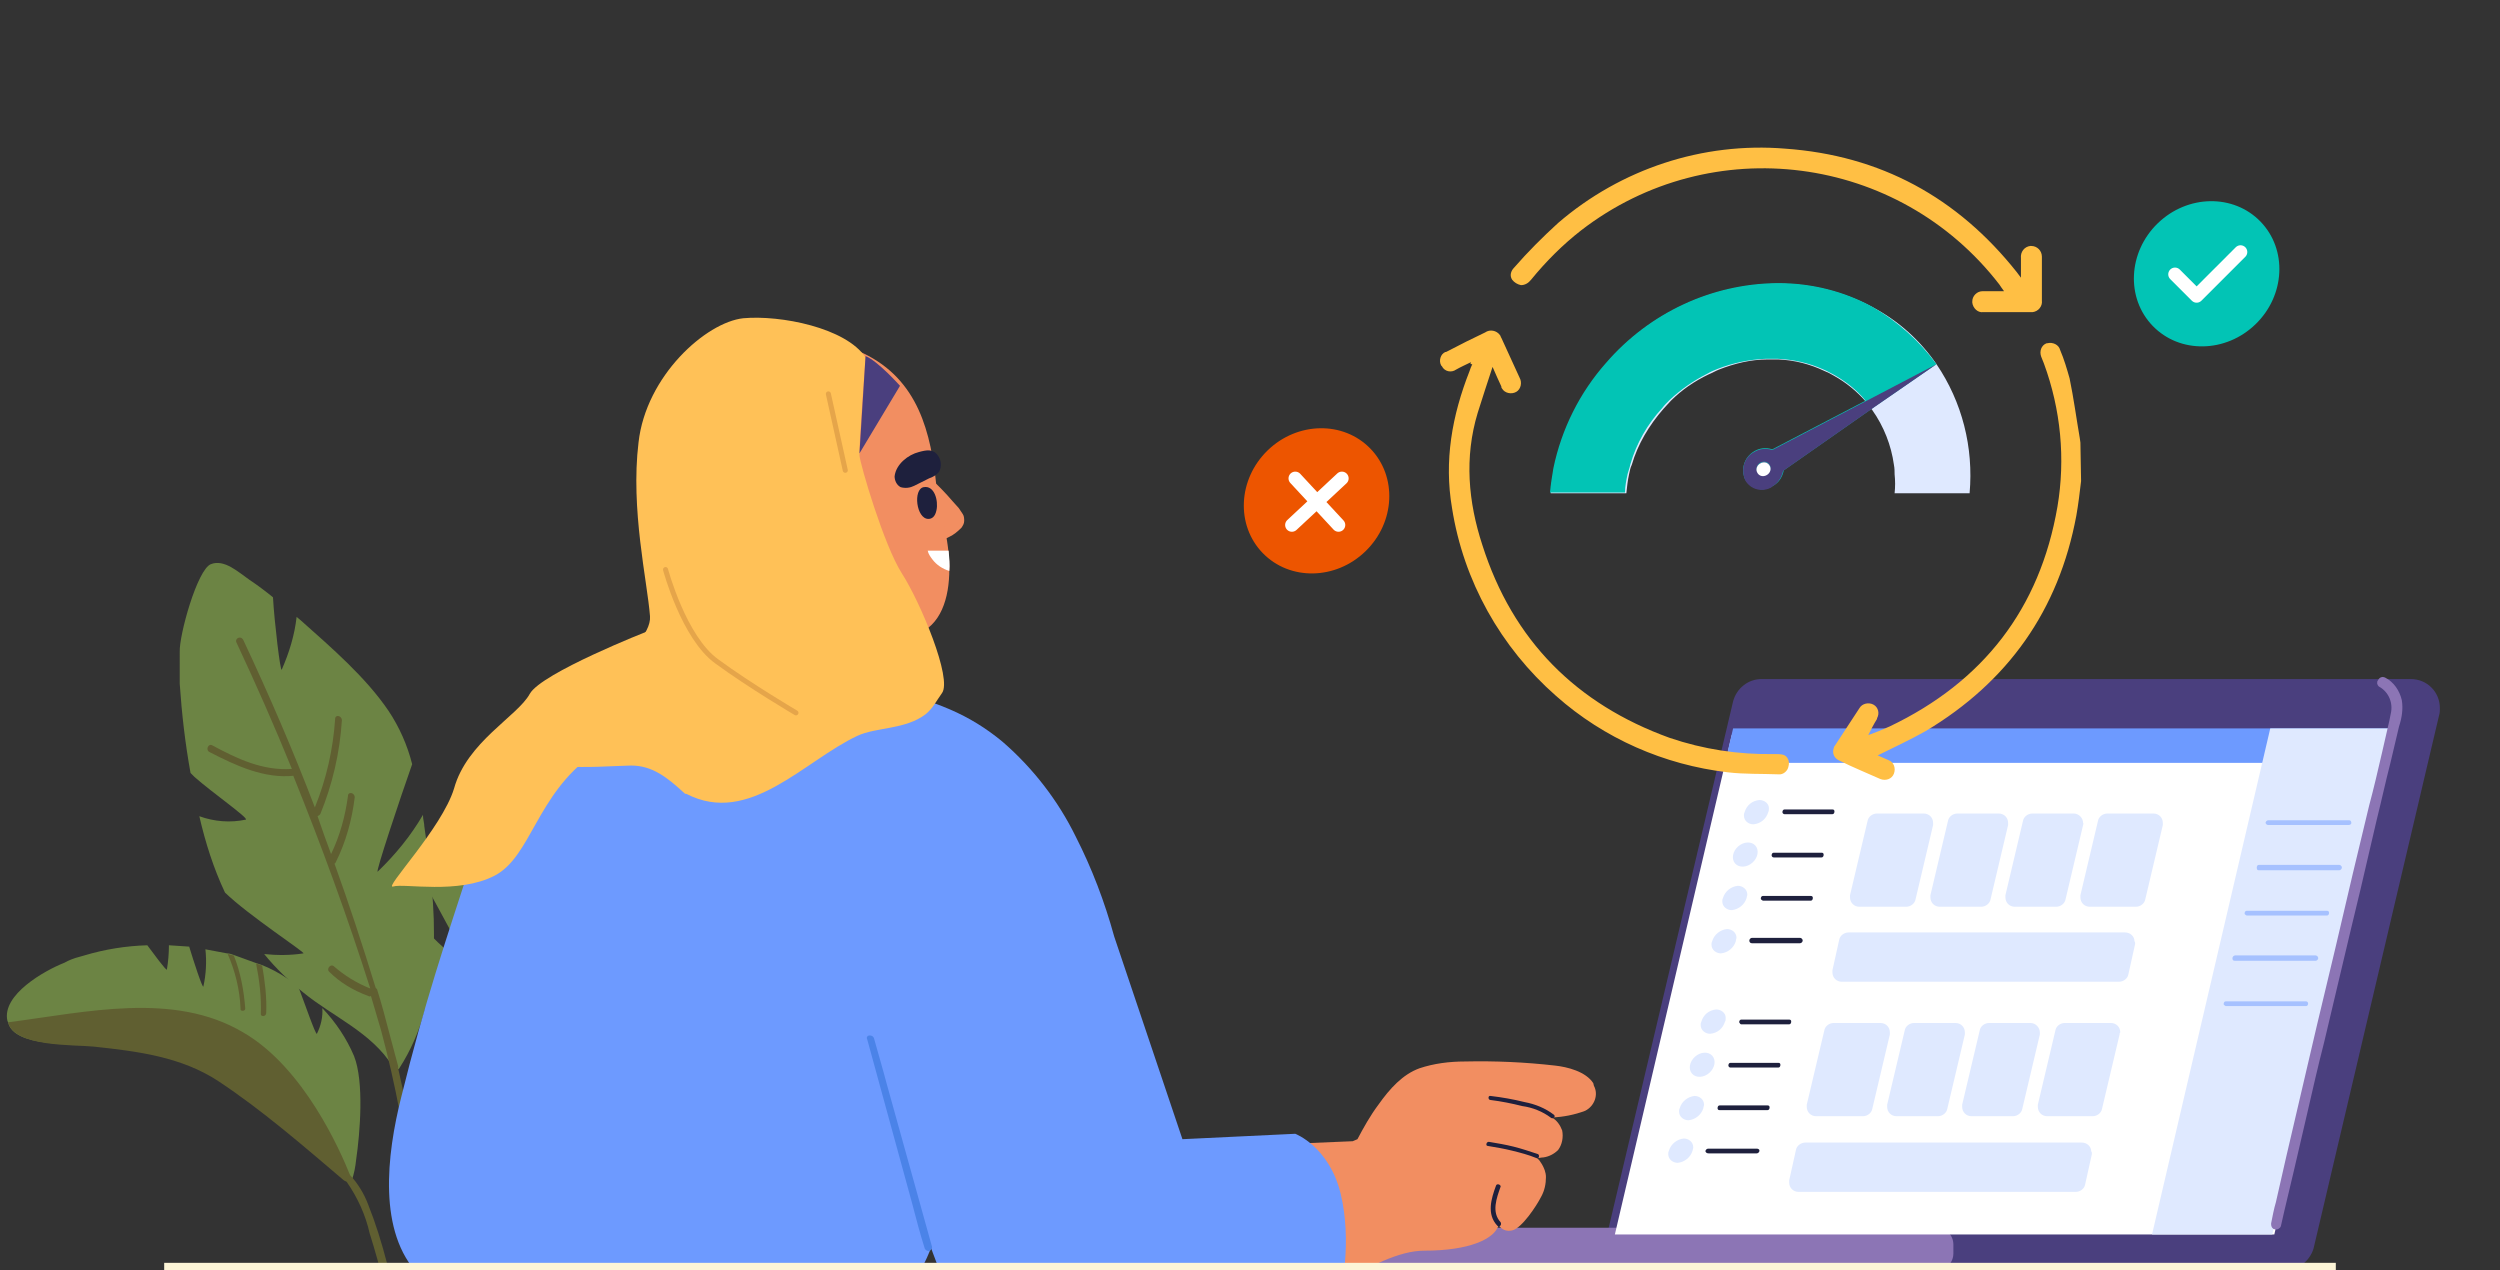 <svg version="1.1" id="Layer_1" xmlns="http://www.w3.org/2000/svg" xmlns:xlink="http://www.w3.org/1999/xlink" x="0" y="0" viewBox="0 0 370 188" style="enable-background:new 0 0 370 188" xml:space="preserve"><rect x="0" y="0" width="370" height="188" fill="#333333" stroke="none"/><style>.st2{fill:#4a3f7e}.st4{fill:#fff}.st5{fill:#6d9aff}.st6{fill:#dfe9ff}.st9{fill:#6c8444}.st10{fill:#605f31}.st11{fill:#f28e61}.st12{fill:#1e203d}.st13{fill:#4b83e8;stroke:#4b83e8;stroke-width:.5;stroke-linecap:round;stroke-linejoin:round}.st14{fill:#ffbf44}.st15{fill:#02c4b5}.st16{fill:none;stroke:#fff;stroke-width:2;stroke-linecap:round;stroke-linejoin:round}.st18{fill:#ffc157}.st19{fill:none;stroke:#e5a54a;stroke-width:.75;stroke-linecap:round;stroke-miterlimit:10}</style><defs><path id="SVGID_1_" d="M0 0h370v188H0z"/></defs><clipPath id="SVGID_2_"><use xlink:href="#SVGID_1_" style="overflow:visible"/></clipPath><g style="clip-path:url(#SVGID_2_)"><path style="fill:none" d="M0 0h370v188H0z"/><path class="st2" d="M338.1 188H236.6l19.9-84.2c.5-1.9 2.2-3.3 4.2-3.3h96.1c2.4 0 4.3 1.9 4.3 4.3 0 .3 0 .7-.1 1l-18.6 79c-.6 1.9-2.3 3.2-4.3 3.2z"/><path d="M189.6 181.7h97c1.4 0 2.5 1.1 2.5 2.5v1.3c0 1.4-1.1 2.5-2.5 2.5h-97c-1.4 0-2.5-1.1-2.5-2.5v-1.3c0-1.4 1.2-2.5 2.5-2.5z" style="fill:#8c75b5"/><path class="st4" d="M336.6 182.7H239l17.3-73.9h97.6z"/><path class="st5" d="m354 107.8-1.2 5.1h-97.5l1.2-5.1z"/><path class="st6" d="M336.3 182.7h-17.8l17.5-74.9h17.8z"/><g style="opacity:.5"><path class="st5" d="M335.7 122.1h11.9c.2 0 .4-.1.4-.3s-.1-.4-.3-.4h-12c-.2 0-.4.2-.4.4.1.2.2.3.4.3zM334.3 128.8h11.9c.2 0 .4-.2.4-.4s-.2-.4-.4-.4h-11.9c-.2 0-.3.2-.3.4 0 .3.1.4.3.4zM332.5 135.5h11.9c.2 0 .3-.2.3-.4s-.1-.3-.3-.3h-11.9c-.2 0-.3.2-.3.4 0 .1.1.2.3.3zM330.8 142.2h11.9c.2 0 .4-.2.4-.4s-.2-.4-.4-.4h-11.9c-.2 0-.4.2-.4.4 0 .3.1.4.4.4zM329.4 148.9h11.9c.2 0 .3-.2.3-.4s-.2-.3-.3-.3h-11.9c-.2 0-.3.2-.3.4 0 .1.1.2.3.3z"/></g><path d="M352.3 101.3c1.6.9 2.3 2.7 1.9 4.4l-.2 1-1.1 4.8c-.6 2.6-1.2 5.2-1.9 7.8-.8 3.3-1.6 6.7-2.4 10l-2.6 11.1-2.7 11.3-2.5 10.7-2.1 9-1.5 6.6c-.3 1-.5 2.1-.7 3.1v.1c0 .2.1.4.3.4.2 0 .3-.1.4-.2l.5-2.2c.5-2 .9-3.9 1.4-5.9l2-8.6c.8-3.5 1.6-7 2.5-10.5l2.7-11.4c.9-3.8 1.8-7.6 2.7-11.3.8-3.4 1.6-6.9 2.4-10.3.7-2.8 1.3-5.6 2-8.3l1.3-5.5c.4-1.2.6-2.5.4-3.7-.3-1.3-1.1-2.5-2.3-3.1-.2-.1-.4 0-.5.2h0c-.2.2-.1.4 0 .5h0z" style="fill:#8c75b5;stroke:#8c75b5;stroke-width:.75;stroke-linecap:round;stroke-linejoin:round"/><path class="st9" d="m28.8 115-.6-.6c-.8-4.4-1.3-8.8-1.6-13.2V96.5c-.1-2.5 2.6-12.2 4.6-13s4.1 1.2 5.7 2.3c1.2.8 2.4 1.7 3.5 2.6.2 3.6 1.1 11.2 1.3 10.7 1.1-2.5 1.9-5.1 2.2-7.8.2.2.4.3.6.5 4.6 4.1 9.6 8.4 13 13.4 1.6 2.4 2.8 5.1 3.5 7.9-1.8 5.1-5.5 16.2-5.1 15.9 2.6-2.5 4.9-5.3 6.7-8.4 0 .7.2 1.2.2 1.7 1.7 11.9 3.2 25.1-3.7 35.8-.1.2-.4.2-.6.1-.1-.1-.1-.1-.1-.2-.1 0-.2 0-.3-.2-3.1-5-8.8-7.3-13.2-10.9-2.1-1.7-4.1-3.6-5.8-5.7 1.9.2 3.9.2 5.8-.1.5 0-8.1-5.6-11.6-9-1.7-3.6-2.9-7.4-3.8-11.3 2.2.8 4.6 1 6.9.5.3-.3-5-4-7.6-6.3z"/><path class="st10" d="M43.4 114.8c4.2 10.4 8 20.8 11.4 31.5-2-.8-3.8-1.9-5.4-3.3-.5-.4-1.1.4-.7.8 1.6 1.6 3.6 2.8 5.8 3.6.1.1.3.1.4 0l1.5 5.1c4.3 16 6 32.4 6.5 48.9h1c-.4-14.6-1.7-29.1-5-43.4.1 0 0-.2 0-.3l-1.2-4.5c-.6-2.3-1.2-4.6-1.9-6.8l-.2-.2c-1.9-6.2-3.9-12.3-6.1-18.4.1 0 .1 0 .2-.2 1.5-3 2.4-6.3 2.8-9.6 0-.7-1-.9-1-.2-.4 3-1.2 5.9-2.5 8.6-.7-1.9-1.4-3.8-2-5.6.2-.1.3-.2.4-.3 1.8-4.4 2.9-9.1 3.2-13.9 0-.7-1-.9-1-.2-.3 4.5-1.3 8.9-3 13.1-3.2-8.4-6.8-16.7-10.6-24.8-.4-.7-1.3-.2-1 .4 2.9 6.2 5.6 12.3 8.2 18.7-4.3.3-8.1-1.5-11.8-3.5-.6-.3-1 .7-.4 1 3.9 2 8.1 4 12.6 3.5h-.2z"/><path class="st9" d="m91.8 130 .6-.5c.1-3.6.1-7.2-.1-10.8 0-.4 0-.8-.1-1.2l-.3-2.7c-.3-2.1-3.7-9.6-5.7-10.1s-3.5 1.3-4.8 2.3c-1 .8-1.9 1.6-2.8 2.4.3 2.8.3 9.1.1 8.7-1.3-1.9-2.3-3.9-2.8-6.1-.1.2-.3.3-.4.4-3.8 3.6-7.7 7.4-10.2 11.8-1.2 2-2 4.3-2.4 6.6 2.2 4 6.9 12.6 6.5 12.3-2.6-1.7-5-3.8-7-6.2v1.3c.1 9.7.2 20.4 7.6 28.4.2.3.6.1.6-.1.1 0 .1-.1.2-.2 2.3-4.2 7-6.6 10.6-9.8 1.7-1.5 3.3-3.3 4.6-5.1-1.7.4-3.5.5-5.3.4-.4 0 6.8-5.2 9.5-8.2 1.1-3 1.8-6.2 2.1-9.4-1.9.9-4 1.2-6.1 1-.7 0 3.8-3.6 5.6-5.2z"/><path class="st10" d="M71.5 201.7c-1.5-13.3-1.9-26.5.1-39.8.2-1.4.5-2.8.7-4.2.1.1.2.1.4 0 1.8-.7 3.5-1.9 4.8-3.3.3-.4-.4-1-.7-.6-1.3 1.3-2.8 2.4-4.4 3.1 1.7-8.9 3.8-17.6 6.3-26.3 4.2 0 7.6-2 11-3.9.2-.1.3-.4.1-.6s-.4-.3-.6-.1c-3.1 1.8-6.3 3.7-10.3 3.8 1.6-5.3 3.3-10.4 5.2-15.7.2-.5-.7-.7-.9-.2-2.5 6.9-4.8 13.9-6.7 20.9-2-3.1-3.4-6.6-4.2-10.3-.1-.5-1.1-.3-.9.2.9 3.8 2.5 7.5 4.6 10.8 0 .1.1.2.2.3h.1l-1.2 4.6c-1.4-2.1-2.5-4.3-3.2-6.7-.1-.5-1.1-.3-.9.2.8 2.7 2.1 5.2 3.7 7.5 0 .1.1.1.2.2-1.3 5.1-2.4 10.2-3.4 15.4-.1 0-.1.1-.1.1-.3 1.9-.6 3.8-.9 5.6-.2 1.3-.5 2.4-.6 3.7-.1.1 0 .2.1.3-1.1 11.7-.9 23.5.5 35.2.3 0 .6-.1 1-.2z"/><path class="st9" d="M1.1 151.1c-.9-3.9 5.6-7.5 8.4-8.6.7-.4 1.5-.7 2.3-.9l.7-.2c3-.9 6.1-1.4 9.3-1.5.9 1.2 2.8 3.8 2.9 3.6.2-1.2.3-2.4.3-3.6l3 .2c.6 2 2 6.3 2.1 5.9.4-1.8.5-3.7.3-5.5 1 .2 2.1.4 3.2.6.3 0 .6.1.9.2l3.3 1.2.9.3c1.3.5 2.6 1.2 3.8 2 .6.3 1.1.7 1.6 1.1.9 2.3 2.6 7.3 2.8 7.1.6-1.2.9-2.5.8-3.8 2 2.1 3.6 4.5 4.7 7.1 1.5 3.8.9 11.3.3 15.4-.1 1-.3 2-.6 2.9-.4.2-.8.1-1.2-.2-6-5-12-10.3-18.6-14.7-5.5-3.6-11.9-4.4-18.4-5.1-2.9-.1-11.9.4-12.7-3.3l-.1-.2z"/><path class="st10" d="M1.2 151.3c.9 3.7 9.8 3.3 12.7 3.6 6.5.7 12.9 1.5 18.4 5.1 6.5 4.3 12.6 9.6 18.6 14.7l.4.2c1.6 2.3 2.8 4.9 3.4 7.6 1.6 5.1 2.9 10.4 4 15.6.2 1.3.5 2.4.7 3.7.5 0 .8-.1 1.1-.1-.4-1.9-.8-3.9-1.2-5.8-1.2-5.9-2.6-12.1-4.8-17.6-.6-1.6-1.5-3.1-2.7-4.4-1.4-3.5-6.8-15.9-15.8-21.1-10.3-6.1-23.2-3-34.8-1.5zM36.3 149.3c-.2-2.7-.7-5.4-1.7-7.9-.3 0-.6-.2-.9-.2 1.1 2.5 1.8 5.3 1.9 8.1-.1.4.7.4.7 0zM39.4 149.9c.1-2.3-.2-4.7-.6-7l-.9-.3c.5 2.5.8 5 .7 7.5 0 .4.8.4.8-.2z"/><path class="st11" d="M136.6 69.9c-.1 2.1-.1 4.1.1 6.2 0 .4.1.9.1 1.3s.1.8.2 1.2c.1.7.7 1.2 1.3 1.3.7.1 1.4 0 2.1-.4.7-.3 1.3-.8 1.9-1.4.2-.3.4-.6.4-1 0-.3 0-.7-.2-1l-.6-.9-.9-1c-1.1-1.3-2.3-2.5-3.6-3.7-.2-.3-.4-.6-.6-.8-.1-.1-.2.1-.2.2z"/><path class="st11" d="M101.6 65.3c.3-3.1 1.6-6.1 3.7-8.5 4.7-5.2 12.7-7.3 19.2-5.7 1.1.3 2.2.7 3.3 1.2 8.1 3.9 10 11.7 10.8 19.8.1.7.1 1.6.1 2.4.1.2.1.4.2.6 2.4 6.5 3.4 19.8-6.6 19.2-6.9-.4-10.6-3.1-15.2-5-6-2.5-11.3-6.9-13.9-12.9-1.4-3.5-2-7.3-1.6-11.1z"/><path class="st11" d="M124.4 81.1s-1.5 10.3-2.4 16.6c0 0-.7 4.4-7.3 3.5-6.2-.8-5.8-6.4-5.8-6.4l1.8-15.5 13.7 1.8z"/><path class="st11" d="M128.9 81.7c2-2.3 1.8-5.9-.5-7.9-.6-.6-1.4-1-2.2-1.2-2.9-.7-5.7 1-6.5 3.9-.1.6-.2 1.2-.1 1.8.6 4.5 6.2 7.2 9.3 3.4z"/><path class="st12" d="M137.4 76.8c.5 0 1-.3 1.2-1.3.3-1.4-.3-3.7-1.9-3.4s-1.1 4.7.7 4.7zM133.3 72.1c.7.2 1.4.1 2-.2l2.2-1.1c.6-.2 1.1-.5 1.5-1 .4-.8.3-1.7-.2-2.4-.7-1-1.7-.8-2.8-.5-1.6.4-3.4 1.8-3.6 3.6 0 .6.3 1.3.9 1.6zM119.7 90.8c.9.5 1.9.9 2.8 1.3.2.1.3 0 .4-.1s0-.3-.1-.4c-1-.4-1.9-.9-2.9-1.3-.2-.1-.3 0-.4.1 0 .1 0 .3.2.4zM125.1 74.8c-1.8.3-3.1 2-2.8 3.9v.1c.1.7.5 1.4 1 1.8.1.1.3.1.4 0 .1-.1.1-.3 0-.4-1.1-1.1-1.1-2.8 0-3.9.4-.4 1-.7 1.6-.8.2-.1.3-.3.2-.5-.1-.1-.2-.2-.4-.2z"/><path class="st11" d="M235.8 160.3c-1.1-1.7-3.8-2.4-5.7-2.6-4.4-.5-8.8-.7-13.3-.6-2.3 0-4.6.3-6.7 1-2.5.9-4.4 3-6.1 5.4-1.2 1.6-2.2 3.4-3.1 5.1l-.7.3L174 170c-.8-2.5-3.3-9.5-4-11.6-.7-2.3-1.4-4.5-2.1-6.8-2.2 1.6-4.4 3.3-6.6 4.9-2.7 2.1-5.5 4.2-8.1 6.4-2.7 2.2-5.4 4.4-8 6.6-2.3 2-4.7 4-6.9 6 .1.2.1.4.2.6 2 6.4 4.9 11.4 8.6 17.5 8.4 13.6 20.6 9.3 32.6 5.3 13.8-4.6 23.6-13.8 31.1-13.8 6.6 0 10.4-1.7 11-3.8.4.7 1.2 1 2 .8 1.4-.3 3.6-3.6 4.3-5 .5-.9.7-1.9.7-2.9 0-.7-.3-1.4-.6-1.9l-.2-.3c-.1-.2-.3-.4-.5-.6.3 0 .6-.1.9-.1.8-.1 1.6-.5 2.2-1.1.6-.8.8-1.9.6-2.9-.3-.8-.8-1.5-1.5-1.9 1.7-.1 3.3-.4 4.9-1 1.4-.7 2-2.4 1.3-3.7l-.1-.4z"/><path class="st5" d="M198.4 176.6c-1.7-6.9-6.7-8.8-6.7-8.8l-16.7.8-10.1-30c-1.4-5.1-3.3-10.1-5.7-14.8-2.6-5.3-6.3-10.1-10.8-14-2.4-2-5-3.6-7.8-4.8-3-1.3-6.1-2.2-9.3-2.8l-1.3-.2c-.5-1.1-1.2-2.2-2-3.2-.9-1-1.9-1.9-3.2-2.4-1.3-.6-2.6-1-4-1.3-3.1-.7-6.3-1.3-9.4-1.8-1.3-.3-2.7-.4-4-.4-1.2 0-2.4.3-3.4 1.1s-1.6 2-1.7 3.2c-.1.7-.1 1.4-.2 2.2-5.3 0-10.6 1.2-15.4 3.5-9 3.9-13 12.4-16.9 24.5-3.8 11.7-7 21.1-10.4 34.9-2.2 8.7-3.5 20.1 2.6 26.4 3.2 3.2 7.2 5.4 11.5 6.5 5.4 1.3 12.5 1.6 18 1.9 6.2.3 18.1.8 24.3.5 7.5-.4 16.9-3.5 20.7-10.1.5-.9.9-1.8 1.3-2.8 0 0 4.6 13.5 10 17.1 8.1 5.3 19.2 1.9 20.3 1.9s28.4-10.2 29.5-11.1 2.5-9.1.8-16z"/><path class="st13" d="m128.6 153.8 6.6 24.1c.6 2.3 1.2 4.6 1.9 6.8.1.2.3.2.4.2h0c.1-.1.2-.2.2-.3l-6.7-24.1c-.6-2.3-1.3-4.6-1.9-6.8-.1-.2-.3-.2-.4-.2-.2 0-.2.1-.1.3h0zM102.5 99.6c7-.1 14 .4 20.9 1.5 2 .3 4 .7 6.1 1.1.4.1.6-.5.2-.6-7-1.4-14.1-2.3-21.3-2.5-1.9-.1-3.9-.1-5.8-.1-.2 0-.3.1-.3.3-.1.1 0 .3.2.3 0 0 0 0 0 0z"/><path class="st12" d="M230 165c-1.3-1-2.8-1.6-4.4-1.9-1.6-.4-3.3-.7-5-.9-.4-.1-.4.6 0 .6 1.6.2 3.1.5 4.7.9 1.5.2 3 .8 4.2 1.7.3.3.8-.1.5-.4zM227.6 170.8c-1.2-.4-2.4-.8-3.6-1.1-1.2-.3-2.4-.5-3.6-.7-.4-.1-.6.6-.2.6 1.2.2 2.4.4 3.6.7 1.2.3 2.4.6 3.6 1.1.4.2.5-.5.2-.6zM221.4 175.5c-.7 1.9-1.4 4.2.2 5.9.3.3.7-.1.5-.5-1.4-1.5-.6-3.6 0-5.3 0-.3-.6-.5-.7-.1z"/><path class="st4" d="M140.4 81.5h-3.1c.1.5.4.9.7 1.3.6.8 1.5 1.4 2.5 1.7.1-.9 0-1.9-.1-3z"/><path class="st14" d="M308 71.2c-.2 1.7-.4 3.4-.7 5.1-2.6 14-10.1 24.6-22.3 31.9-2.3 1.3-4.7 2.4-7.1 3.6l1.6.7c.8.3 1.1 1.2.8 2s-1.2 1.1-2 .8c-2-.9-4-1.7-6-2.7-.8-.3-1.2-1.1-.9-1.9 0-.1.1-.3.2-.4 1.2-1.8 2.4-3.7 3.6-5.5.4-.7 1.4-.9 2.1-.5.7.4.9 1.3.5 2v.1c-.5.8-.9 1.6-1.3 2.4 1.1-.4 2.1-.8 3.2-1.3 13.8-6.6 22.2-17.4 24.8-32.5 1.2-7.1.5-14.4-2-21.2-.1-.3-.3-.7-.4-1-.3-.8 0-1.7.8-2h.1c.8-.2 1.7.2 1.9 1 .6 1.4 1 2.8 1.4 4.2.6 2.9 1 5.9 1.5 8.8 0 .2.1.5.1.7l.1 5.7zM217.7 53.6c-.8.4-1.5.7-2.2 1.1-.7.5-1.7.3-2.1-.5l-.1-.1c-.4-.7-.1-1.7.6-2h.1l.2-.1c1.9-1 3.7-1.9 5.6-2.8.7-.5 1.7-.3 2.2.4.1.1.1.3.2.4.9 2 1.8 3.9 2.7 5.9.4.7.2 1.7-.5 2.1-.7.4-1.7.2-2.1-.5-.1-.1-.1-.2-.1-.3-.4-.9-.8-1.7-1.3-2.9-.8 2.4-1.5 4.6-2.2 6.8-2 6.6-1.4 13.2.7 19.6 4.5 14.1 13.9 23.5 27.7 28.5 5 1.7 10.2 2.5 15.5 2.4.4 0 .9 0 1.3.1.7.2 1 1 .8 1.7-.1.7-.8 1.3-1.5 1.2-2.5-.1-5 0-7.5-.3-9.4-1.1-18.3-5-25.4-11.3-8.2-7.2-13.7-17-15.4-27.8-1.2-7 0-13.7 2.6-20.3.1-.3.2-.6.4-1-.3 0-.3 0-.2-.3zM299.1 41.1v-2.9c-.1-.9.5-1.7 1.4-1.8h.1c.9 0 1.6.7 1.6 1.6v6.5c.1.8-.5 1.6-1.4 1.7h-7.3c-.8.1-1.5-.6-1.6-1.4v-.2c0-.8.7-1.5 1.5-1.5h3.2c-.3-.4-.5-.7-.7-1-14.9-19.3-42.6-22.9-61.9-8-2.7 2.1-5.2 4.6-7.4 7.3-.4.5-.9.8-1.5.8-.5-.1-1-.4-1.3-.8-.4-.6-.2-1.3.3-1.8 2-2.3 4.2-4.5 6.5-6.6 9.3-8 21.4-12 33.6-11 14.1 1 25.5 7.2 34.3 18.3l.6.8z"/><path class="st6" d="m316 139.7-1 4.5c-.1.6-.7 1.1-1.4 1.1h-41c-.8 0-1.4-.6-1.4-1.4v-.3l1-4.5c.1-.6.7-1.1 1.4-1.1h40.9c.8 0 1.4.6 1.4 1.3.1.1.1.3.1.4zM286.1 122.1l-2.6 11c-.1.6-.7 1.1-1.4 1.1h-6.9c-.8 0-1.4-.6-1.4-1.4v-.3l2.6-11c.1-.6.7-1.1 1.4-1.1h6.9c.8 0 1.4.6 1.4 1.4v.3zM297.2 122.1l-2.6 11c-.1.6-.7 1.1-1.4 1.1h-6.1c-.8 0-1.4-.6-1.4-1.4v-.3l2.6-11c.1-.6.7-1.1 1.4-1.1h6.1c.8 0 1.4.6 1.4 1.4v.3zM308.3 122.1l-2.6 11c-.1.6-.7 1.1-1.4 1.1h-6.1c-.8 0-1.4-.6-1.4-1.4v-.3l2.6-11c.1-.6.7-1.1 1.4-1.1h6.1c.8 0 1.4.7 1.4 1.4.1.1 0 .2 0 .3zM320.1 122.1l-2.6 11c-.1.6-.7 1.1-1.4 1.1h-6.8c-.8 0-1.4-.6-1.4-1.4v-.3l2.6-11c.1-.6.7-1.1 1.4-1.1h6.8c.8 0 1.4.6 1.4 1.4v.3zM261.7 120.2c-.3 1-1.1 1.7-2.2 1.8-.7 0-1.4-.5-1.4-1.3 0-.2 0-.3.1-.5.3-1 1.1-1.7 2.2-1.8.7 0 1.4.5 1.4 1.2 0 .2 0 .4-.1.6z"/><path class="st12" d="M264.1 120.5h7.1c.2 0 .3-.2.3-.4s-.1-.3-.3-.3h-7.1c-.2 0-.3.2-.3.4s.2.3.3.3z"/><ellipse transform="rotate(-41.583 258.267 126.488)" class="st6" cx="258.3" cy="126.5" rx="2" ry="1.6"/><path class="st12" d="M262.5 126.9h7.1c.2 0 .3-.2.3-.4s-.1-.3-.3-.3h-7.1c-.2 0-.3.2-.3.4 0 .1.1.3.3.3z"/><path class="st6" d="M258.5 132.9c-.3 1-1.2 1.7-2.2 1.8-.7 0-1.4-.5-1.4-1.3 0-.2 0-.3.1-.5.3-1 1.2-1.7 2.2-1.8.7 0 1.4.5 1.4 1.3 0 .2-.1.3-.1.5z"/><path class="st12" d="M260.9 133.3h7.1c.2 0 .3-.2.3-.4s-.1-.3-.3-.3h-7.1c-.2 0-.3.2-.3.4 0 .1.1.2.3.3z"/><path class="st6" d="M256.9 139.3c-.3 1-1.2 1.7-2.2 1.8-.7 0-1.4-.5-1.4-1.3 0-.2 0-.3.1-.5.3-1 1.2-1.7 2.2-1.8.7 0 1.4.5 1.4 1.3 0 .1-.1.3-.1.5z"/><path class="st12" d="M259.3 139.6h7.1c.2 0 .4-.2.4-.4s-.2-.4-.4-.4h-7.1c-.2 0-.4.2-.4.4 0 .3.2.4.4.4z"/><path class="st6" d="M255.3 151.2c-.3 1-1.1 1.7-2.2 1.8-.7 0-1.4-.5-1.4-1.3 0-.2 0-.3.1-.5.3-1 1.1-1.7 2.2-1.8.7 0 1.4.5 1.4 1.2 0 .3 0 .5-.1.6z"/><path class="st12" d="M257.7 151.6h7.1c.2 0 .3-.2.3-.4s-.1-.3-.3-.3h-7.1c-.2 0-.3.2-.3.4.1.2.2.3.3.3z"/><ellipse transform="rotate(-41.583 251.891 157.559)" class="st6" cx="251.9" cy="157.6" rx="2" ry="1.6"/><path class="st12" d="M256.1 158h7.1c.2 0 .3-.2.3-.4s-.1-.3-.3-.3h-7.1c-.2 0-.3.2-.3.4 0 .1.1.3.3.3z"/><path class="st6" d="M252.1 164c-.3 1-1.2 1.7-2.2 1.8-.7 0-1.4-.5-1.4-1.3 0-.2 0-.3.1-.5.3-1 1.2-1.7 2.2-1.8.7 0 1.4.5 1.4 1.3 0 .2-.1.3-.1.5z"/><path class="st12" d="M254.5 164.3h7.1c.2 0 .3-.2.3-.4s-.1-.3-.3-.3h-7.1c-.2 0-.3.2-.3.4s.1.3.3.3z"/><path class="st6" d="M250.5 170.3c-.3 1-1.2 1.7-2.2 1.8-.7 0-1.4-.5-1.4-1.3 0-.2 0-.3.1-.5.3-1 1.2-1.7 2.2-1.8.7 0 1.4.5 1.4 1.3 0 .2-.1.4-.1.5z"/><path class="st12" d="M252.9 170.7h7.1c.2 0 .4-.2.4-.4s-.2-.3-.4-.3h-7.2c-.2 0-.4.2-.4.4.1.2.2.3.5.3z"/><path class="st6" d="m309.6 170.8-1 4.5c-.1.6-.7 1.1-1.4 1.1h-41c-.8 0-1.4-.6-1.4-1.4v-.3l1-4.5c.1-.6.7-1.1 1.4-1.1h40.9c.8 0 1.4.6 1.4 1.3.1.1.1.2.1.4zM279.7 153.1l-2.6 11c-.1.6-.7 1.1-1.4 1.1h-6.9c-.8 0-1.4-.6-1.4-1.4v-.3l2.6-11c.1-.6.7-1.1 1.4-1.1h6.9c.8 0 1.4.6 1.4 1.4v.3zM290.8 153.1l-2.6 11c-.1.6-.7 1.1-1.4 1.1h-6.1c-.8 0-1.4-.6-1.4-1.4v-.3l2.6-11c.1-.6.7-1.1 1.4-1.1h6.1c.8 0 1.4.6 1.4 1.4v.3zM301.9 153.1l-2.6 11c-.1.6-.7 1.1-1.4 1.1h-6.1c-.8 0-1.4-.6-1.4-1.4v-.3l2.6-11c.1-.6.7-1.1 1.4-1.1h6.1c.8 0 1.4.7 1.4 1.4v.3zM313.7 153.1l-2.6 11c-.1.6-.7 1.1-1.4 1.1H303c-.8 0-1.4-.6-1.4-1.4v-.3l2.6-11c.1-.6.7-1.1 1.4-1.1h6.8c.8 0 1.4.6 1.4 1.4-.1.1-.1.2-.1.3zM286.6 53.9c-2.4-3.5-5.6-6.4-9.4-8.4-4.3-2.3-9.1-3.5-13.9-3.5h-.2c-9.8.1-19 4.4-25.3 11.8-3.9 4.4-6.6 9.8-7.8 15.6-.2 1.2-.4 2.4-.5 3.6h11.2c.1-1 .2-1.9.4-2.8.1-.5.2-1 .4-1.4.9-3.1 2.6-5.9 4.7-8.3.4-.4.7-.8 1.1-1.2 1.6-1.6 3.5-2.9 5.6-3.9.5-.2 1-.5 1.5-.7 2.3-.9 4.7-1.5 7.2-1.5h1.6c2.4.1 4.7.7 6.8 1.7.5.2.9.4 1.4.7 1.8 1 3.4 2.3 4.8 3.9l.9 1.2c1.7 2.4 2.8 5.2 3.2 8.1.1.5.1 1 .1 1.4.1.9.1 1.9 0 2.8h11.1c.6-6.8-1.1-13.5-4.9-19.1z"/><path class="st15" d="m286.6 53.9-9.6 6.6-13 9.1c-.2 1-.7 1.8-1.6 2.3-1.3.9-3.1.6-4-.8l-.1-.1c-.7-1.5-.2-3.3 1.3-4.2.8-.5 1.8-.6 2.7-.3l13.8-7.2c-1.3-1.6-3-2.9-4.8-3.9-.4-.2-.9-.5-1.4-.7-2.2-1-4.5-1.5-6.9-1.6h-1.6c-2.5.1-4.9.6-7.2 1.5-.5.2-1 .4-1.5.7-2 1-3.9 2.3-5.6 3.9-.4.4-.8.8-1.1 1.2-2.2 2.4-3.8 5.2-4.7 8.3-.1.5-.3 1-.4 1.4-.2.9-.4 1.9-.4 2.8h-11.1c.1-1.2.3-2.4.5-3.6 1.2-5.8 3.9-11.2 7.8-15.6 6.4-7.4 15.6-11.7 25.3-11.8h.2c4.9 0 9.7 1.2 13.9 3.5 3.8 2.2 7 5.1 9.5 8.5z"/><path class="st2" d="m286.6 53.9-10.5 5.5-13.8 7.2c-.9-.3-1.9-.2-2.7.3-1.5.8-2 2.6-1.3 4.2.8 1.4 2.6 1.8 3.9 1l.1-.1c.9-.5 1.4-1.4 1.6-2.3l13-9.1 9.7-6.7zm-26.5 16c-.3-.5-.1-1.1.4-1.4.5-.3 1.1-.2 1.4.3.3.5.1 1.1-.4 1.4-.5.3-1.1.2-1.4-.3z"/><path class="st2" d="M261.5 70.3c-.5.3-1.1.2-1.4-.3-.3-.5-.1-1.1.4-1.4.5-.3 1.1-.2 1.4.3.3.5.1 1.1-.4 1.4z"/><path class="st2" d="M261.5 70.3c-.5.3-1.1.2-1.4-.3-.3-.5-.1-1.1.4-1.4.5-.3 1.1-.2 1.4.3.3.5.1 1.1-.4 1.4z"/><path class="st4" d="M261.5 70.3c-.5.3-1.1.2-1.4-.3-.3-.5-.1-1.1.4-1.4.5-.3 1.1-.2 1.4.3.3.5.1 1.1-.4 1.4z"/><ellipse transform="rotate(-44.08 326.615 40.533)" class="st15" cx="326.6" cy="40.5" rx="11.1" ry="10.4"/><path class="st16" d="m331.6 37.3-6.5 6.5-3.2-3.2"/><ellipse transform="matrix(.718 -.696 .696 .718 3.269 156.499)" cx="194.9" cy="74.2" rx="11.1" ry="10.4" style="fill:#ed5500"/><path class="st16" d="m198.6 70.8-7.4 6.9M191.7 70.8l6.4 6.9"/><path class="st18" d="M101.3 117.4c.1.1.2.1.3.1 9.3 4.8 17.4-4.9 25.3-8.6 2.8-1.3 7.1-.9 10.1-3.2 1.1-.9 1.6-2 2.4-3.1 1.6-2.1-3.2-13.5-5.9-17.7-2.7-4.2-6.2-16.2-6.3-17.5-.1-1.3.9-14.5.9-14.5-2.9-4.4-12.6-6.3-18.1-5.8-5.5.6-14.4 8.5-15.5 18.4-1.2 9.9 1.3 20.5 1.7 25.7.4 5.2-14.3 13.1-16.8 18.3s8.6 3.9 14 3.8c3.1 0 5.3 1.7 7.9 4.1z"/><path class="st18" d="M109.9 100.9c-4.6 0-13.9 4.9-22.2 10.8s-9.1 15.1-14.5 17.9c-5.4 2.8-13.4 1.1-15 1.6-1.6.5 7.2-8.6 9-14.5 1.9-6.9 9.4-10.7 11.2-14 1.7-3.1 17.5-9.3 17.5-9.3"/><path class="st19" d="m125.1 69.6-2.5-11.3M98.5 84.3s2.7 10.1 7.6 13.6c4.9 3.6 11.7 7.6 11.7 7.6"/><path class="st2" d="m127.2 67.1 6-10s-3.3-3.7-5.1-4.4l-.9 14.4z"/></g><path style="fill:#fdf5d7" d="M24.3 186.9h321.4v1.1H24.3z"/></svg>